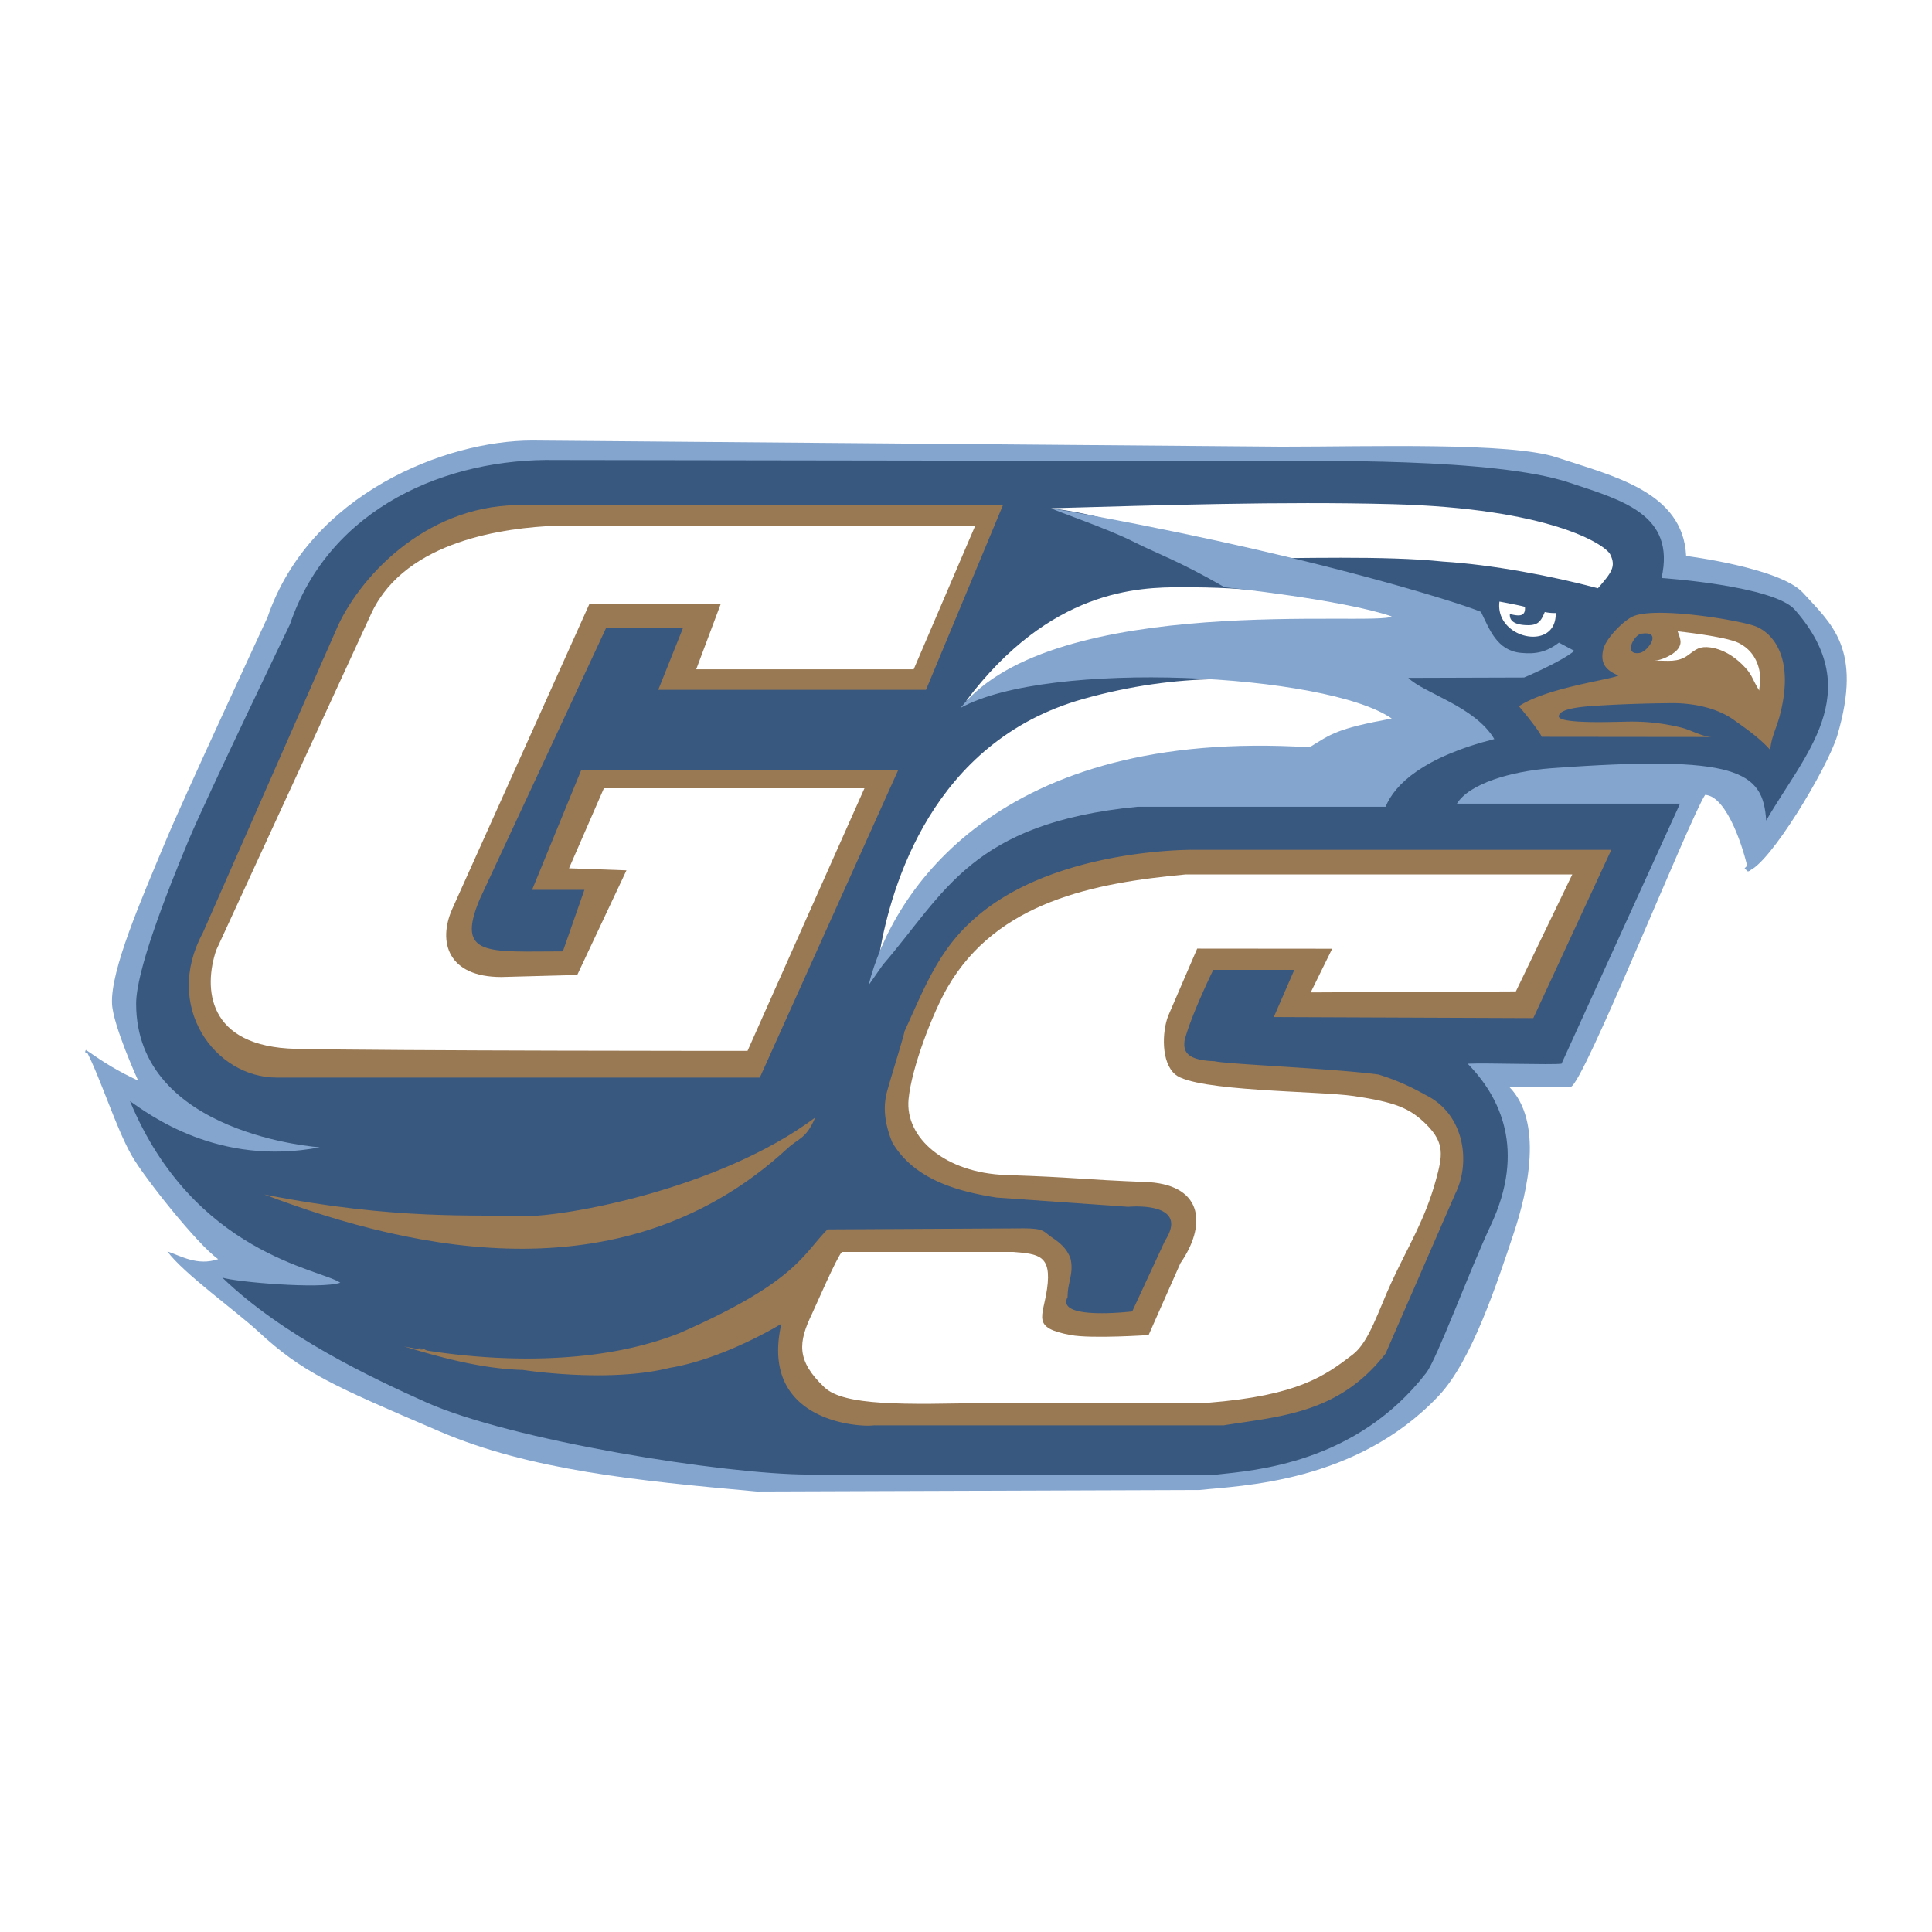 <svg xmlns="http://www.w3.org/2000/svg" width="2500" height="2500" viewBox="0 0 192.756 192.756"><g fill-rule="evenodd" clip-rule="evenodd"><path fill="#fff" d="M0 0h192.756v192.756H0V0z"/><path d="M161.807 96.325c.061-.017.145-.084.23-.155-.107.021-.189.067-.23.155zM162.037 96.17c.105-.021.23-.022.355-.022.001-.273-.179-.123-.355.022zM174.691 86l.291-.292c-.195 0-.265.124-.291.292zM165.156 88.779s.307.307.307.614c0-.307 0-.614-.307-.614zM174.367 86.937c.42 0 .266-.573.324-.937l-.631.629.307.308zM8.828 105.053c.104.085.22.157.345.223-.036-.193-.192-.22-.345-.223zM8.566 104.745c-.171.343.041.303.261.308a.963.963 0 0 1-.261-.308zM17.778 82.638c-.307-.307-.307-.614-.307-.921 0 .307 0 .921.307.921zM11.33 101.367c.145-.145.289-.222.402-.294a.346.346 0 0 0-.095-.013l-.307.307z" fill="#84a5ce"/><path d="M11.176 100.14c-.153-3.378 2.91-10.37 5.373-16.273 1.816-4.352 10.133-22.26 10.133-22.26 4.207-12.352 17.808-17.655 26.405-17.655l74.805.614c9 0 22.834-.46 27.439 1.075 5.525 1.843 12.588 3.377 12.895 9.825 0 0 9.396 1.179 11.668 3.685 2.779 3.067 5.986 5.527 3.416 14.225-.951 3.213-6.797 12.95-8.883 13.522-.391-1.979-2.076-7.475-4.307-7.594-1.586 2.415-12.18 28.973-13.408 29.127-1.098.137-4.215-.099-6.141 0 3.416 3.483 1.863 10.373.461 14.584-1.689 5.066-4.197 12.742-7.471 16.222-8.25 8.766-19.918 8.98-23.848 9.416l-44.214.153c-11.974-1.074-22.656-2.144-31.625-5.987-10.747-4.605-13.731-5.905-18.115-9.979-2.069-1.922-7.486-5.817-9.058-7.983 1.381.461 3.003 1.471 5.066.769-2.062-1.447-7.369-8.137-8.597-10.286-1.646-2.88-3.077-7.66-4.605-10.593 1.996 1.381 3.115 2.068 5.22 3.07.001-.002-2.509-5.496-2.609-7.677z" fill="#84a5ce"/><path d="M13.582 100.14c0-3.212 2.879-10.665 5.22-16.273 1.725-4.134 10.132-21.595 10.132-21.595 3.997-11.734 15.761-16.58 26.507-16.375l70.415.103c5.154 0 23.207-.35 30.703 2.149 5.252 1.75 10.645 3.173 9.213 9.518 0 0 11.186.756 13.305 3.172 7.266 8.291.818 14.584-2.865 21.032-.309-4.912-2.764-6.601-21.494-5.22-3.99.308-8.137 1.536-9.363 3.531h22.26l-11.822 25.944c-1.043.131-7.533-.092-9.363 0 3.244 3.31 5.834 8.598 2.303 16.12-2.156 4.593-5.357 13.33-6.447 14.737-7.002 9.043-17.146 9.719-20.879 10.133H80.721c-8.443 0-29.767-3.424-38.226-7.216-5.371-2.407-14.278-6.601-20.316-12.435 1.312.438 9.81 1.18 11.77.512-1.96-1.374-14.636-2.866-20.981-18.115 1.896 1.312 8.801 6.55 18.934 4.605 0 .001-18.32-1.228-18.32-14.327z" fill="#39587f"/><path d="M108.047 69.742c19.242-5.424 32.648 1.945 32.955 1.945-.721 1.375-8.184 3.084-14.43 4.606-13.273 3.232-32.035 4.4-38.79 18.626 1.126-6.345 5.15-20.915 20.265-25.177zM117.873 58.587c6.762 0 10.746.409 24.973 3.479-10.748-.921-42.986 4.913-46.466 7.881 8.391-11.156 17.194-11.36 21.493-11.36zM160.652 55.312c.615 1.229.104 1.842-1.227 3.377-4.605-1.228-10.543-2.354-15.455-2.661-5.834-.614-14.533-.307-20.367-.307-7.061-1.536-11.359-4.094-18.729-5.015 11.053-.307 22.912-.697 33.979-.41 15.762.41 21.305 4.025 21.799 5.016z" fill="#fff"/><path d="M81.334 111.499c-.921 2.15-1.635 2.029-2.763 3.071-15.966 14.737-36.845 10.439-52.196 4.605 13.202 2.61 21.335 1.972 25.791 2.149 3.838.155 19.497-2.609 29.168-9.825zM75.808 107.508l13.817-30.704H58l-4.913 11.975h5.22l-2.149 6.141c-7.369 0-10.747.614-8.29-5.219l12.588-27.02h7.676l-2.457 6.141h26.712l7.676-18.422h-47.59c-9.518-.307-16.273 6.755-18.729 11.975l-13.51 30.704c-3.991 7.369 1.229 14.43 7.369 14.43h48.205v-.001zM42.641 134.829c-.305-.301-.609-.302-.914-.302.305.111.609.209.914.302zM42.648 134.835l.003-.004-.01-.002.007.006z" fill="#997954"/><path d="M119.102 84.787s-14.33-.205-22.209 7.165c-3.378 3.07-4.811 6.959-6.653 10.951 0 .308-1.842 6.141-1.842 6.448-.307 1.535 0 3.07.614 4.605 2.149 3.685 6.448 4.912 10.44 5.526l13.1.921s6.242-.613 3.684 3.378l-3.275 7.062s-7.676.922-6.447-1.433c0-1.535.615-2.251.307-3.786-.307-.922-.92-1.536-1.842-2.149-.922-.614-.717-.922-2.969-.922l-19.445.103c-2.456 2.456-3.07 5.22-14.738 10.337-12.077 4.811-27.531 1.331-27.531 1.331 3.072.929 7.574 2.251 11.873 2.354 0 0 8.494 1.33 14.635-.205 5.527-.921 11.156-4.4 11.156-4.4-2.252 9.825 7.881 10.337 9.211 10.133h34.9c5.834-.922 11.564-1.229 16.172-7.165l6.959-15.966c1.535-3.07.92-7.778-2.764-9.723-.613-.308-2.252-1.33-4.912-2.149-4.605-.614-15.148-1.023-16.375-1.33-2.969-.103-3.07-1.126-2.969-2.048.613-2.456 2.865-7.062 2.865-7.062h8.086l-2.047 4.708 25.893.103 7.779-16.785c-.309-.002-41.656-.002-41.656-.002zM153.814 73.511l16.957.018c-.971-.038-2.037-.684-2.977-.923a20.218 20.218 0 0 0-5.016-.611c-1.355 0-7.652.307-7.242-.614.203-.819 3.092-.938 4.605-1.023 2.174-.124 4.453-.186 6.648-.205 2.061-.018 4.451.443 6.145 1.637 1.311.925 2.688 1.9 3.691 3.04.045-1.116.615-2.221.914-3.323 1.637-6.062-.828-8.477-2.486-9.057-1.758-.616-10.154-2.004-12.252-.894-.965.51-2.602 2.175-2.848 3.254-.336 1.479.365 2.093 1.516 2.589-.836.423-7.162 1.218-9.926 3.061.002-.001 1.988 2.35 2.271 3.051z" fill="#997954"/><path d="M149.6 60.02c-.477 3.723 5.705 5.044 5.613 1.141a4.53 4.53 0 0 1-1.092-.1c-.381.939-.678 1.339-1.758 1.312-.744-.018-1.803-.174-1.725-1.11.711.158 1.605.389 1.504-.718-.72-.198-2.542-.525-2.542-.525z" fill="#fff"/><path d="M86.657 98.297c2.35-9.41 12.998-25.688 44-23.74 2.158-1.334 2.67-1.847 8.197-2.87-6.447-4.503-34.285-5.936-43.017-1.06 9.244-11.631 41.666-8.084 43.013-9.129-4.908-1.684-16.678-2.911-16.678-2.911-4.605-2.661-6.746-3.355-9.008-4.503-2.682-1.363-7.67-3.033-8.289-3.377 24.152 4.196 40.426 9.313 42.883 10.337.863 1.767 1.584 3.861 3.992 4.094 1.547.149 2.559-.103 3.787-1.023l1.535.819c-1.336 1.114-5.016 2.661-5.016 2.661l-11.549.036c1.545 1.536 6.637 2.83 8.58 6.105-7.059 1.796-9.928 4.503-10.848 6.755h-24.768C96.892 82.126 94.285 89.08 88.09 96.25l-1.433 2.047z" fill="#84a5ce"/><path d="M57.59 97.273l-7.573.204c-5.322 0-6.346-3.479-4.913-6.754l13.715-30.499h13.1l-2.457 6.55H91.16l6.141-14.329H55.543c-5.117.205-14.942 1.433-18.422 8.597L21.564 94.817c-1.228 3.685-1.023 9.621 7.983 9.825 9.007.204 45.033.204 45.033.204l11.667-26.2H60.251l-3.479 7.983 5.731.205-4.913 10.439zM130.768 99.013l2.145-4.358-13.469-.012-2.9 6.725c-.609 1.588-.711 4.636.715 5.834 2.035 1.709 14.383 1.636 17.809 2.149 4.094.614 5.574 1.168 7.268 2.865 1.834 1.841 1.58 3.125.92 5.527-1.086 3.951-2.717 6.505-4.4 10.132-1.33 2.866-2.25 6.013-3.889 7.267-2.76 2.111-5.426 4.094-14.432 4.811H98.734c-8.598.204-14.534.307-16.479-1.535-2.843-2.694-2.606-4.502-1.228-7.369.344-.715 2.418-5.531 2.968-6.141h17.092c2.514.201 3.859.311 3.377 3.685-.41 2.865-1.588 3.868 2.354 4.605 2.084.39 7.779 0 7.779 0l3.172-7.165c2.559-3.685 2.355-7.676-3.07-8.085-7.291-.29-7.064-.47-14.328-.716-6.038-.205-10.098-3.688-9.723-7.574.304-3.146 2.398-8.577 3.889-11.155 4.945-8.551 14.619-10.411 23.744-11.259h38.586l-5.629 11.668-20.47.101zM167.383 62.987c.234.706.529 1.188-.059 1.861-.428.492-1.588 1.047-2.221 1.056 1.27 0 2.297.216 3.311-.535.781-.578 1.15-.935 2.27-.77 1.164.172 2.23.824 3.066 1.627 1.139 1.095.973 1.39 1.77 2.671-.027-.482.277-.816 0-2.071-.307-1.383-1.133-2.231-2.072-2.688-1.354-.657-6.065-1.151-6.065-1.151z" fill="#fff"/><path d="M163.775 63.218c-.803.115-1.842 2.226-.154 1.919.766-.139 2.303-2.226.154-1.919z" fill="#39587f"/></g></svg>